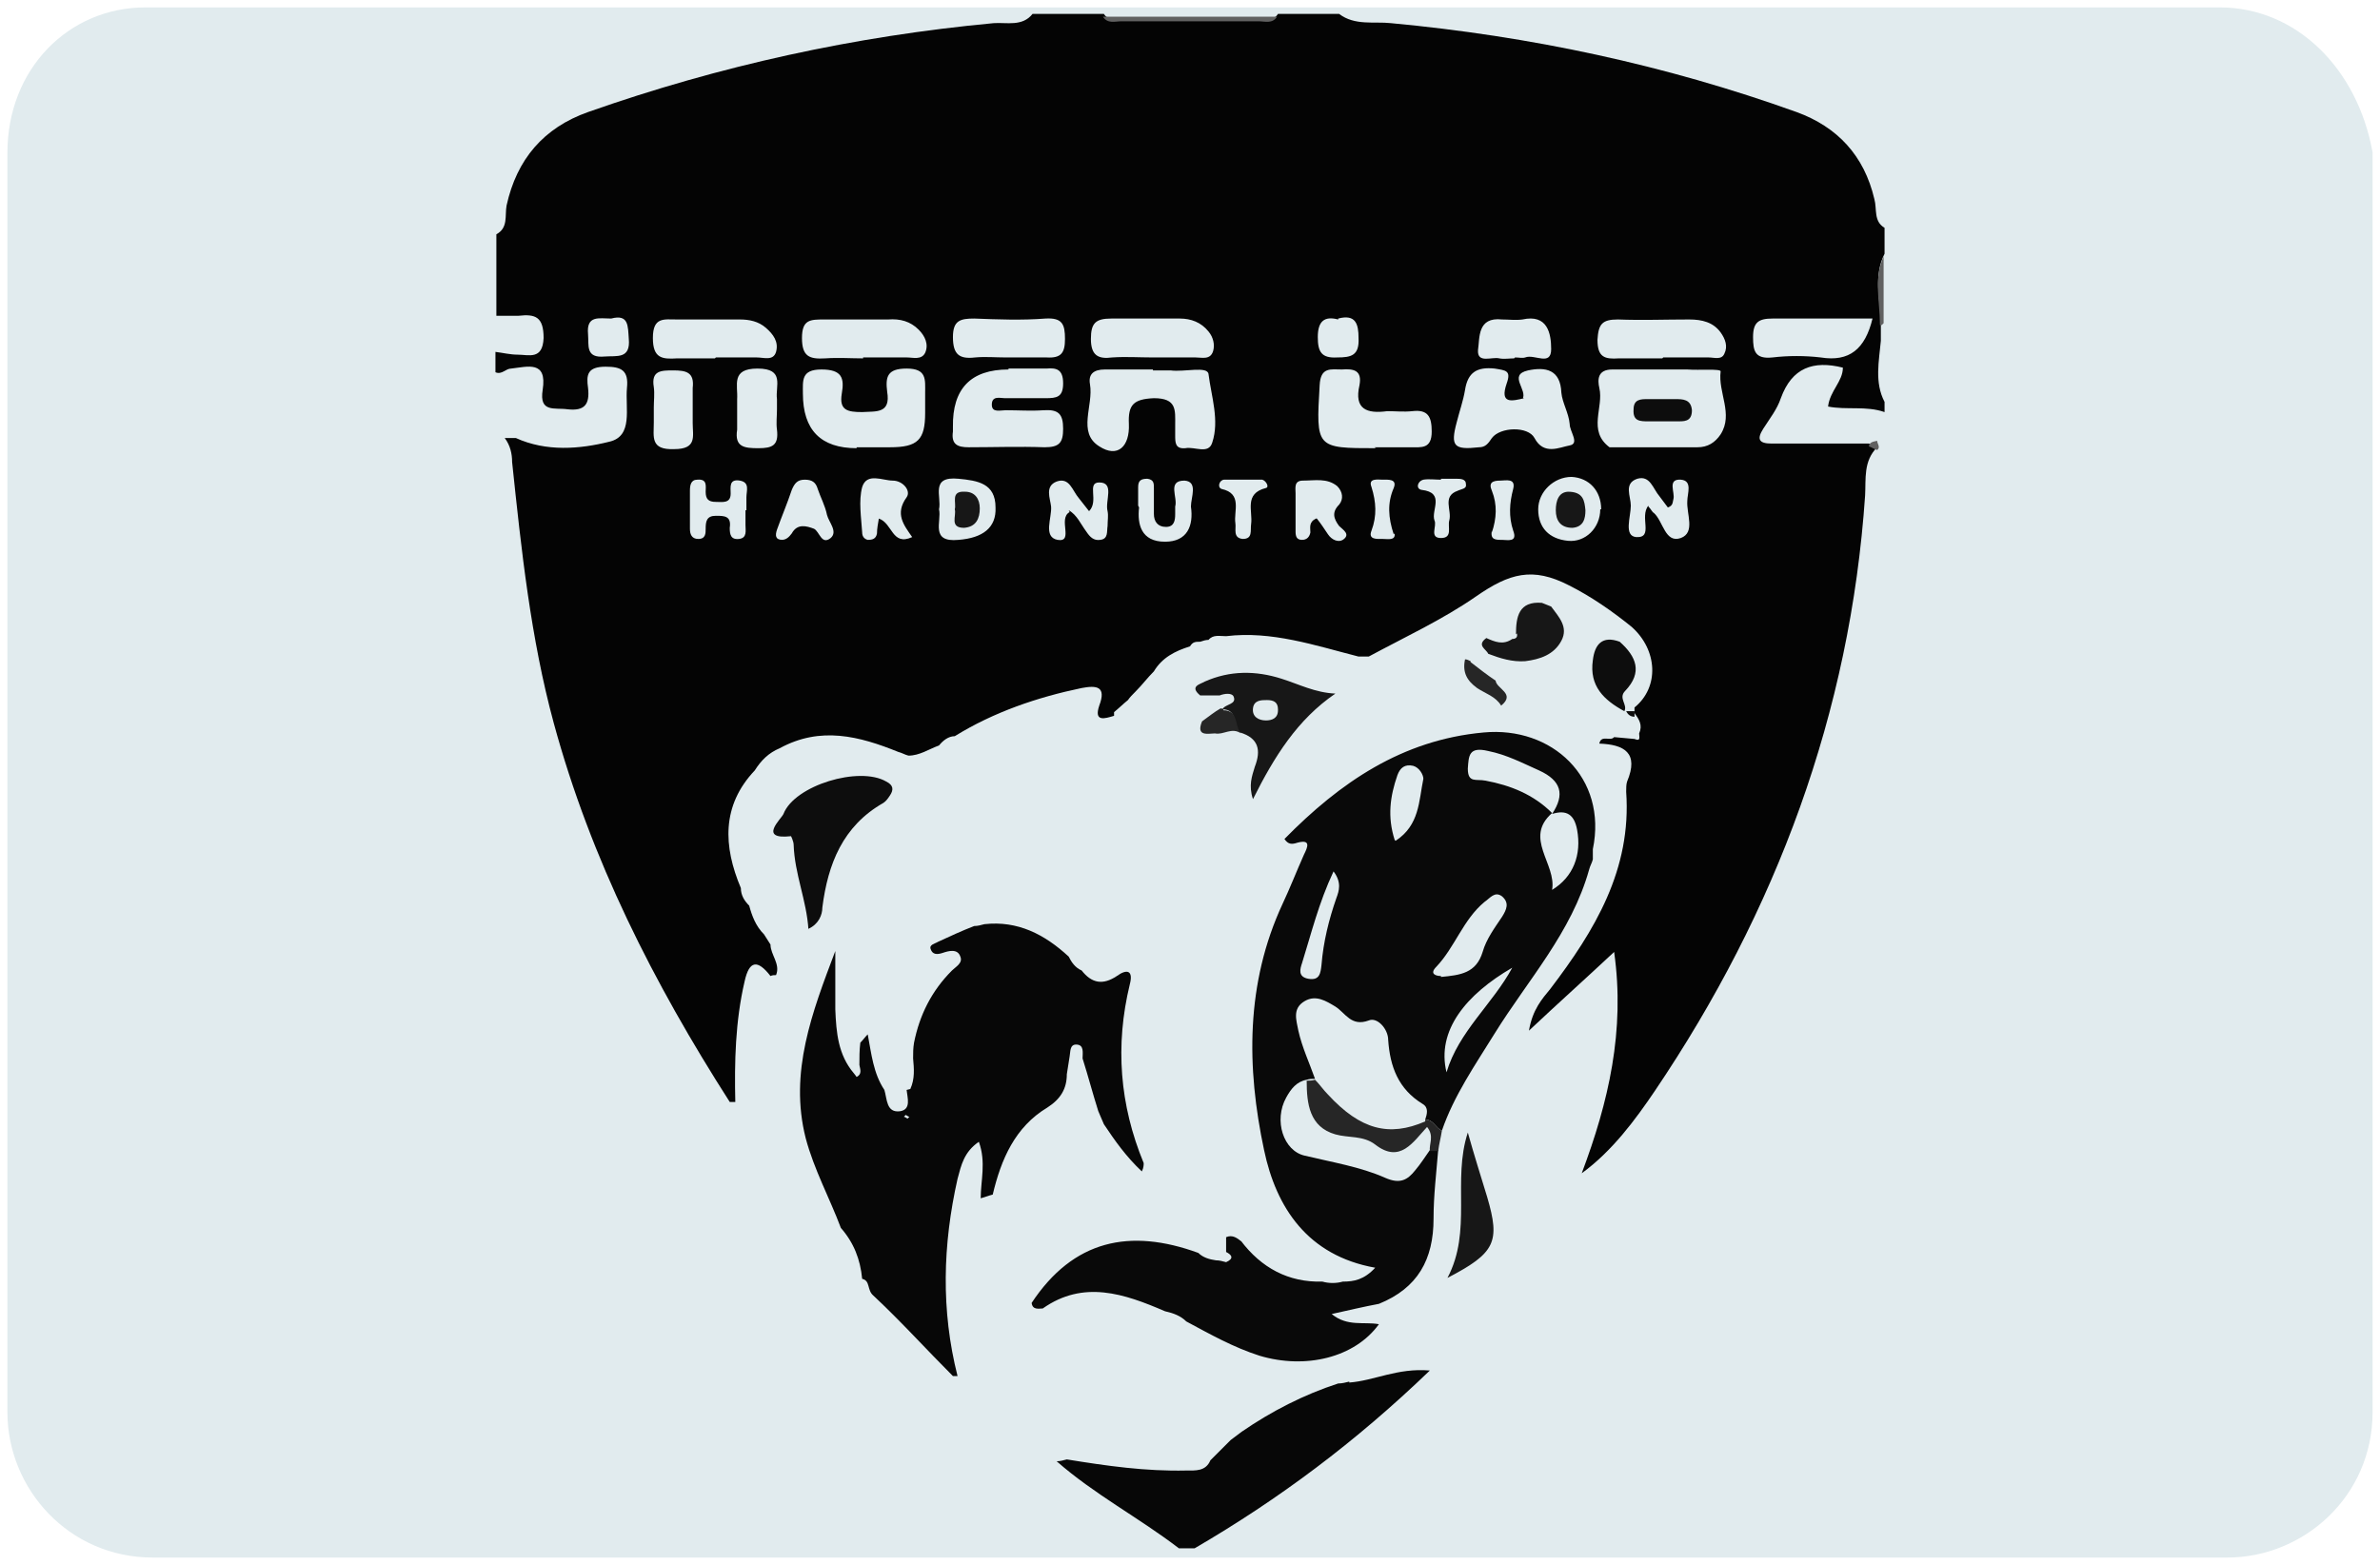 <svg xmlns="http://www.w3.org/2000/svg" id="Layer_1" data-name="Layer 1" viewBox="0 0 257 169"><defs><style>.cls-1{fill:#020202}.cls-1,.cls-3,.cls-4,.cls-5,.cls-6,.cls-7,.cls-8{stroke-width:0}.cls-1,.cls-4{display:none}.cls-3{fill:#616161}.cls-4{fill:#fff}.cls-5{fill:#0d0d0d}.cls-6{fill:#070707}.cls-7{fill:#171717}.cls-8{fill:#262626}</style></defs><path d="M239.7 1.3h-224c-8 0-14.4 6.4-14.4 15.2v136c0 8 6.4 15.2 15.2 15.2h224c8 0 15.2-6.4 15.2-15.2v-136c-1.6-8.8-8-15.2-16-15.2z" style="fill:#e1ebee;stroke:#e1ebee;stroke-miterlimit:10"></path><path d="M120.3 77.3c-1 .3-2.2.7-1.6-1.1.8-2.1-.3-2.2-1.9-1.9-4.8 1-9.5 2.6-13.7 5.2-.7 0-1.3.5-1.7 1-1.1.4-2.1 1.1-3.3 1.1-.4-.1-.7-.3-1.1-.4-4.2-1.7-8.4-2.8-12.8-.4-1.2.5-2 1.3-2.7 2.4-3.6 3.8-3.4 8.2-1.5 12.7 0 .8.4 1.4.9 1.9.3 1.1.7 2.2 1.6 3.1l.7 1.1c0 1.1 1.1 2.1.6 3.3-.2 0-.4 0-.6.1-1.4-1.8-2.3-1.7-2.8.6-1 4.3-1.1 8.7-1 13h-.6c-8.2-12.8-15-26.2-19-40.9-2.5-9.2-3.5-18.7-4.5-28.2 0-.9-.2-1.8-.8-2.6h1.2c3.3 1.5 6.9 1.2 10.1.4 2.6-.6 1.7-3.6 1.9-5.8.2-1.9-.6-2.3-2.3-2.3-2 0-2.1.9-1.9 2.3.2 1.8-.4 2.5-2.2 2.3-1.4-.2-3.1.4-2.7-2.1.5-3.2-1.6-2.5-3.4-2.3-.6 0-1 .7-1.7.4V38c.8.1 1.6.3 2.4.3 1.2 0 2.7.6 2.8-1.8 0-2.3-.9-2.6-2.7-2.4h-2.4v-8.8c1.3-.7.9-2 1.1-3.1 1.1-5 4-8.4 8.8-10.1 14.2-5 28.8-8.2 43.8-9.6 1.4-.1 3.1.4 4.2-1h7.7c.5.8 1.3.5 2 .5H136c.7 0 1.5.3 2-.5h6.6c1.7 1.3 3.8.8 5.6 1 15 1.4 29.6 4.5 43.8 9.6 4.4 1.6 7.3 4.7 8.4 9.4.3 1.1-.1 2.4 1.1 3.1v2.8c-1.2 2.4-.5 4.8-.4 7.3v2.1c-.2 2.2-.7 4.5.4 6.6v1.1c-2-.7-4.1-.2-6.1-.6.2-1.7 1.6-2.7 1.6-4.2-3.2-.8-5.5 0-6.7 3.3-.4 1.2-1.2 2.2-1.9 3.3-.7 1.1-.5 1.6.9 1.6h10.5c.3.1.6.3.9.4-1.5 1.5-1.2 3.4-1.3 5.2-1.6 23.5-9.6 44.9-22.7 64.3-2.1 3.1-4.6 6.5-7.9 8.9 2.9-7.7 4.7-15.4 3.5-23.9-3.1 2.9-5.9 5.4-9.2 8.5.4-2.3 1.4-3.4 2.3-4.5 4.8-6.3 8.8-12.9 8.2-21.3 0-.4 0-.8.1-1.1 1.3-3.1-.3-4-3-4.1.2-1 1.2-.2 1.6-.7l2.2.2c.7.3.5-.2.5-.6.4-.9 0-1.5-.5-2.2v-.6c2.7-2.2 2.5-6.2-.3-8.7-2.1-1.7-4.4-3.3-6.8-4.5-3.9-2-6.4-1.3-10 1.2-3.6 2.5-7.7 4.4-11.6 6.5h-1.1c-4.7-1.2-9.4-2.8-14.3-2.2-.7 0-1.4-.2-1.9.4-.3 0-.6.1-.9.2-.5 0-.8 0-1.1.5-1.6.5-3 1.2-3.9 2.7-.7.7-1.3 1.5-2 2.2-.3.3-.6.6-.8.9-.5.4-1 .9-1.5 1.3zm59.3-37.4h-5.5c-1.6 0-1.6 1.1-1.4 2 .5 2.1-1.3 4.6 1.1 6.4h9.5c1.1 0 1.9-.5 2.5-1.4 1.4-2.2-.3-4.5 0-6.8 0-.3-2.3-.1-3.6-.2h-2.7zm-55.1 0h-5.2c-1.2 0-1.8.5-1.6 1.6.4 2.3-1.4 5.2 1 6.7 2 1.3 3.3 0 3.2-2.4-.1-2.1.5-2.7 2.7-2.8 2.5 0 2.3 1.3 2.3 2.9V47c0 .8 0 1.5 1.1 1.4 1-.2 2.5.7 2.9-.6.8-2.4-.1-5-.4-7.4-.1-.9-2.6-.2-4.1-.4h-1.9zm-15.6 0q-6.1 0-6 6.2v.5c-.2 1.4.5 1.7 1.7 1.7 2.7 0 5.5-.1 8.2 0 1.6 0 2-.5 2-2 0-1.6-.5-2.1-2.1-2-1.4.1-2.7 0-4.1 0-.6 0-1.5.3-1.5-.6 0-1 .9-.7 1.4-.7h4.4c1.2 0 1.9-.1 1.9-1.6s-.7-1.7-1.8-1.6h-4.1zm-16.4 8.4h3.6c3 0 3.8-.8 3.8-3.7v-2.2c0-1.4.2-2.6-2-2.6-2.1 0-2.3.9-2.1 2.5.4 2.4-1.2 2.1-2.7 2.2-1.6 0-2.5-.2-2.2-2 .3-1.7 0-2.6-2.2-2.6s-2 1.2-2 2.6q0 5.9 5.8 5.9zm72.1-5.3c-1.3.3-2.7.7-1.9-1.6.5-1.4-.1-1.4-1.3-1.6-1.9-.2-2.9.4-3.2 2.3-.2 1.2-.6 2.3-.9 3.5-.7 2.6-.3 3 2.4 2.7.7 0 1-.4 1.4-1 .9-1.2 3.9-1.3 4.6 0 1 1.9 2.7 1 3.8.8 1.1-.2 0-1.5 0-2.3-.1-1.2-.8-2.3-.9-3.4-.1-2.5-1.7-2.8-3.6-2.4-2.2.5 0 2.1-.6 3.1zm-16.2 5.3h3.9c1.2 0 2.3.2 2.3-1.7 0-1.6-.4-2.4-2.1-2.2-.9.1-1.8 0-2.7 0-2.2.3-3.6-.2-3-2.8.3-1.6-.6-1.8-1.9-1.7-1.2 0-2.3-.3-2.4 1.7-.4 6.8-.4 6.8 6.1 6.8zm31.2-9.7h4.9c.6 0 1.4.3 1.7-.4.4-.8.1-1.6-.4-2.3-.8-1.1-2-1.4-3.4-1.4-2.6 0-5.1.1-7.7 0-1.7 0-2.1.5-2.2 2.2 0 1.9.8 2.1 2.3 2h4.7zm-55.2 0h4.7c.7 0 1.6.3 1.9-.7.2-.7 0-1.5-.5-2.1-.8-1-1.9-1.4-3.1-1.4H120c-1.7 0-2.2.5-2.2 2.2 0 1.8.8 2.2 2.3 2 1.5-.1 2.9 0 4.4 0zm-31.2 0h4.7c.7 0 1.6.3 2-.5.4-.9 0-1.8-.7-2.5-.9-.9-2-1.2-3.3-1.1H89c-1.5 0-2.4 0-2.4 2s.8 2.3 2.5 2.2c1.4-.1 2.8 0 4.1 0zm-15.9 0h4.4c.8 0 1.8.4 2.1-.6.3-1.1-.3-1.9-1.1-2.6-.8-.7-1.8-.9-2.8-.9h-6.8c-1.4 0-2.6-.3-2.6 2 0 2.2 1 2.3 2.6 2.2h4.1zm31.3 0h4.4c1.6.1 2-.5 2-2 0-1.6-.3-2.3-2.1-2.2-2.6.2-5.1.1-7.7 0-1.5 0-2.3.2-2.3 2 0 1.9.7 2.4 2.4 2.2 1.1-.1 2.2 0 3.3 0zm93.6-4.2h-10.8c-1.5 0-2.1.4-2.1 2 0 1.5.2 2.4 2.1 2.2 1.7-.2 3.5-.2 5.2 0 3.1.5 4.8-.9 5.6-4.2zM70.6 43.9v1.7c0 1.6-.4 3 2.2 2.9 2.5 0 2-1.4 2-2.8v-3.8c.2-1.7-.7-1.9-2.1-1.9-1.3 0-2.4 0-2.1 1.8.1.7 0 1.5 0 2.2zm13.3.3v-1.1c-.2-1.4.9-3.3-2.1-3.3-2.9 0-2.1 1.8-2.2 3.3v3.3c-.3 1.9.8 2 2.3 2 1.5 0 2.2-.3 2-2-.1-.7 0-1.5 0-2.2zm31.5 10.9c.9.5 1.3 1.5 1.9 2.3.4.6.8 1 1.5.9.9-.1.7-.9.8-1.5 0-.6.1-1.1 0-1.6-.3-1.1.8-3.1-.9-3.1-1.4 0 0 2-1.1 3.1-.4-.5-.7-.9-1.1-1.4-.7-.8-1-2.3-2.4-1.8-1.3.5-.7 1.8-.6 2.7.1 1.2-.9 3.3.7 3.6 1.8.3 0-2.3 1.3-3zm62.6-.4c.3.3.4.6.6.7 1 .9 1.2 3.3 2.9 2.7 1.6-.6.6-2.6.7-4 0-.8.6-2.2-.7-2.3-1.5-.1-.6 1.4-.8 2.1-.1.3 0 .7-.6.9l-.9-1.2c-.7-.8-1-2.3-2.4-1.9-1.5.5-.7 1.9-.7 2.9 0 1.2-.8 3.3.6 3.4 1.9.1.3-2.2 1.3-3.4zm-14.4-16.1c.4 0 .8.1 1.1 0 1-.4 2.8 1 2.8-.9 0-1.7-.4-3.8-3.1-3.2-.7.1-1.5 0-2.2 0-2.7-.3-2.4 2-2.6 3.3-.1 1.5 1.5.7 2.3.9.5.1 1.1 0 1.6 0zM94.9 56c1.5.5 1.4 3 3.6 2-.9-1.3-1.9-2.5-.6-4.3.5-.7-.4-1.8-1.5-1.8s-2.8-.9-3.3.7c-.4 1.5-.1 3.3 0 4.9 0 .4.2.7.6.8.5 0 .9-.1 1-.7 0-.5.1-1 .2-1.6zm78-1c0-2-1.3-3.4-3.2-3.5-1.9 0-3.6 1.6-3.6 3.5 0 2 1.2 3.2 3.2 3.4 1.9.2 3.5-1.4 3.5-3.4zm-30.7 1c.4.5.8 1.1 1.2 1.7.4.6 1.1.9 1.6.6.9-.6 0-1.1-.4-1.5-.6-.8-.8-1.5 0-2.3.5-.6.4-1.4-.2-2-1.1-.9-2.4-.6-3.7-.6-1 0-.8.8-.8 1.4v4.1c0 .5.1.9.7.9.5 0 .8-.3.9-.8 0-.5-.2-1.1.6-1.5zm-40.8-1c.3 1.3-1 3.6 2.1 3.3 2.6-.2 4.1-1.3 4-3.5 0-2.6-1.9-2.9-4-3.1-3.1-.3-1.8 1.9-2.1 3.3zm-17 3.3c.5 0 .8-.3 1.1-.7.6-1.1 1.6-.8 2.4-.5.6.3.8 1.8 1.8 1 .8-.7-.2-1.7-.4-2.5-.2-1-.7-1.9-1-2.8-.2-.7-.6-1-1.4-1-.8 0-1.1.4-1.4 1.1-.5 1.5-1.1 2.9-1.6 4.3-.2.6-.2 1.1.6 1.1zm38.6-3.5c-.2 1.8.2 3.7 2.8 3.7 2.4 0 3.1-1.7 2.8-3.8 0-1 .8-2.7-.7-2.8-1.9 0-.7 1.8-1 2.8v.8c0 .7-.1 1.4-1 1.4s-1.3-.6-1.3-1.4v-2.8c0-.5 0-.9-.7-1-.7 0-1 .2-1 .9v2zm-42.4.3v-1.4c0-.7.4-1.6-.7-1.8-1.2-.2-1 .7-1 1.4 0 1.1-.9.9-1.6.9-.8 0-1.1-.3-1.1-1.1 0-.6.2-1.4-.9-1.3-.7 0-.8.6-.8 1.2v4.1c0 .6.2 1.1.9 1.1.8 0 .8-.6.8-1.1 0-.8.1-1.4 1.1-1.4.9 0 1.7 0 1.5 1.3 0 .7.1 1.3 1 1.2.9-.1.7-.9.7-1.5v-1.6zM66 34.4c-1.3 0-2.7-.4-2.5 1.7.1 1.2-.3 2.6 1.8 2.4 1.3-.1 2.8.3 2.6-1.9-.1-1.4 0-2.7-1.9-2.2zm78.5.1c-1.5-.4-2.2.2-2.2 1.9 0 1.6.4 2.3 2.1 2.2 1.5 0 2.4-.2 2.3-2.1 0-1.5-.3-2.6-2.2-2.1zm11.1 17.3c-.6 0-1.3-.1-1.9 0-.7.2-.8 1-.2 1.1 2.6.3 1 2.2 1.4 3.3.3.6-.6 1.9.7 1.9 1.3 0 .7-1.2.9-1.9.3-1.1-.8-2.6.9-3.2.4-.2 1-.2.9-.7 0-.6-.6-.6-1.1-.6h-1.6zm5.5 5.5c-.2 1 .4 1 1.1 1 .6 0 1.7.3 1.2-1-.5-1.5-.4-3 0-4.5.3-1.2-.8-.9-1.4-.9-.8 0-1.3.2-.9 1.1.6 1.5.5 3 0 4.5zm-10.6.4c-.6-1.8-.7-3.4 0-5 .4-1-.6-.9-1.2-.9-.5 0-1.6-.2-1.2.8.5 1.6.6 3.1 0 4.7-.4 1 .6.9 1.2.9s1.4.2 1.3-.6zm-16.1-5.9h-2.2c-.5 0-.8.8-.3 1 2.3.5 1.3 2.4 1.5 3.7.1.6-.3 1.6.8 1.7 1.1 0 .8-.9.9-1.6.2-1.4-.8-3.3 1.6-3.9.4-.1 0-.8-.4-.9h-1.9z" style="fill:#040404;stroke-width:0"></path><path class="cls-6" d="M145.7 149.3c2.7-.2 5.2-1.6 8.7-1.3-8 7.7-16.3 13.9-25.4 19.2h-1.7c-4.3-3.3-9.1-5.8-13.2-9.4.4 0 .7-.1 1.1-.2 4.3.7 8.5 1.3 12.9 1.2 1 0 2.1.1 2.6-1.1l1.5-1.5.7-.7 1.2-.9c3.2-2.2 6.7-4 10.4-5.2.4 0 .8-.1 1.2-.2z"></path><path class="cls-3" d="M137.9 1.8c-.5.8-1.3.5-2 .5h-14.8c-.7 0-1.5.3-2-.5h18.7zM203 35c0-2.4-.7-4.9.4-7.3v7.2l-.2.2h-.2z"></path><path d="M134 134c2.2 2.9 5.1 4.5 8.8 4.4.7.2 1.5.2 2.2 0 1.2 0 2.3-.2 3.5-1.5-7.3-1.3-10.7-6.5-12-12.7-1.9-8.9-2-18 2-26.6.8-1.7 1.5-3.5 2.3-5.3.4-.8.8-1.7-.7-1.3-.6.2-1 .2-1.4-.4 6-6.1 12.7-10.7 21.5-11.5 7.4-.7 13.4 4.9 11.8 12.6v1.1c-.1.4-.3.7-.4 1.1-1.9 6.8-6.6 11.9-10.2 17.7-2.1 3.4-4.4 6.7-5.7 10.5-.7-.3-.9-1.2-1.8-1.2.2-.6.4-1.3-.3-1.7-2.6-1.6-3.5-4-3.7-6.9 0-1.2-1.2-2.5-2.1-2.1-1.9.7-2.5-.8-3.6-1.5-1-.6-2.1-1.3-3.3-.6-1.4.8-.9 2.1-.7 3.2.4 1.8 1.2 3.5 1.8 5.2-.3 0-.6 0-.9.1-1.1.2-1.7 1-2.2 1.9-1.4 2.5-.3 5.8 2 6.3 2.9.7 6 1.2 8.7 2.4 1.6.7 2.4.2 3.2-.8.6-.7 1.1-1.5 1.6-2.2h.9c-.2 2.5-.5 4.9-.5 7.4 0 4.4-1.7 7.5-5.9 9.2-1.6.3-3.3.7-5.1 1.1 1.7 1.4 3.5.8 5.1 1.1-2.6 3.6-7.9 4.9-12.9 3.4-2.8-.9-5.3-2.3-7.9-3.7-.6-.6-1.4-.9-2.3-1.1-4.4-1.9-8.8-3.4-13.2-.3-.4 0-1.1.2-1.2-.6 4.5-6.8 10.6-8.1 18-5.4.5.5 1.2.7 1.9.8.4 0 .7.1 1.1.2.9-.4.6-.8 0-1.1v-1.6c.7-.3 1.2.1 1.7.5zm33.6-46.2c-3.1 2.7.5 5.5 0 8.3 2.3-1.4 3.2-3.8 2.7-6.5-.3-1.6-1.1-2.2-2.7-1.7 1.4-2.1 1-3.6-1.4-4.7-1.8-.8-3.5-1.7-5.5-2.1-2.1-.5-2.1.5-2.2 1.9 0 1.6.9 1.1 1.9 1.3 2.7.5 5.2 1.5 7.2 3.5zm-12 17.7c2.1-.2 3.8-.4 4.5-2.7.4-1.4 1.3-2.6 2.1-3.8.5-.8.8-1.5 0-2.2-.8-.6-1.3.2-1.9.6-2.3 1.9-3.2 4.9-5.2 7-.8.8 0 1 .5 1zm.6 10.3c1.3-4.4 5-7.4 7.1-11.3-5 2.9-8.2 6.8-7.1 11.3zM144 94.1c-1.6 3.4-2.4 6.7-3.4 9.9-.2.6-.5 1.5.7 1.7 1.2.2 1.3-.6 1.4-1.5.2-2.5.8-4.9 1.6-7.2.3-.8.6-1.7-.3-2.9zm6.7-3.3c2.6-1.7 2.5-4.3 3-6.7 0-.4-.4-1.2-1.1-1.4-.9-.2-1.4.2-1.7 1-.8 2.3-1.1 4.5-.3 7z" style="fill:#090909;stroke-width:0"></path><path class="cls-6" d="M98.3 117.6c.5-1.1.4-2.2.3-3.3 0-.6 0-1.1.1-1.7.6-3 1.9-5.6 4.1-7.8.4-.4 1.2-.8.9-1.5-.3-.9-1.3-.6-1.9-.4-.6.2-1.1.2-1.3-.4-.2-.5.5-.6.8-.8 1.3-.6 2.6-1.2 3.9-1.7.4 0 .7-.1 1.1-.2 3.6-.4 6.5 1.1 9.1 3.5.3.6.7 1.2 1.4 1.5 1.1 1.4 2.3 1.6 3.8.6 1.1-.8 1.8-.6 1.4.9-1.6 6.6-1.1 13 1.5 19.3 0 .2 0 .5-.2.9-1.7-1.6-2.9-3.3-4.1-5.1-.2-.5-.4-.9-.6-1.4-.6-1.9-1.1-3.8-1.7-5.7 0-.6.2-1.5-.7-1.5-.7 0-.6.8-.7 1.3-.1.6-.2 1.3-.3 1.9 0 1.6-.7 2.7-2.1 3.6-3.5 2.1-5 5.6-5.9 9.4-.4.1-.9.3-1.3.4 0-1.9.6-3.9-.2-6.1-1.6 1.1-1.9 2.5-2.3 4-1.6 7.1-1.8 14.2 0 21.3h-.5c-2.9-2.9-5.6-5.9-8.6-8.7-.7-.6-.3-1.6-1.2-1.8-.2-2.1-.9-3.9-2.3-5.5-1.2-3.2-2.9-6.3-3.8-9.7-1.8-7.1.7-13.6 3.2-20.2v6.3c.1 2.5.3 4.9 2 6.9.1.1.3.4.3.4.6-.3.4-.8.3-1.3 0-.8 0-1.6.1-2.4.3-.3.5-.6.8-.9.4 2.1.6 4.2 1.8 6 .3 1 .2 2.5 1.7 2.3 1.2-.2.8-1.4.7-2.3zm-.3 3.2.2-.2c-.1 0-.2-.1-.4-.2l-.2.2c.1 0 .2.1.4.2z"></path><path class="cls-5" d="M87.3 100.4c-.2-3.2-1.5-6-1.6-9.2 0-.3-.3-1-.3-.9-3.6.4-1-1.9-.8-2.4 1.2-3.1 8.2-5.2 11.1-3.5.8.4.8.9.4 1.5-.2.3-.4.6-.7.8-4.4 2.5-6 6.6-6.6 11.3 0 .8-.4 1.8-1.5 2.3z"></path><path class="cls-7" d="M129.6 75.1c-1.2-1 0-1.2.5-1.5 2.7-1.2 5.5-1.2 8.3-.3 1.9.6 3.6 1.5 5.8 1.6-4.1 2.8-6.6 6.8-8.9 11.4-.5-1.5-.1-2.5.2-3.5.7-1.8.4-3.1-1.6-3.7-.8-.7-.2-2.5-1.9-2.5.3-.6 1.6-.5 1.2-1.4-.2-.4-1-.3-1.5-.1h-2.2zm8.4 1.5c0-.8-.5-1-1.2-1-.6 0-1.4 0-1.5.9-.1.9.6 1.3 1.4 1.3.6 0 1.3-.2 1.3-1.1zM156.3 138c2.7-5.1.5-10.5 2.2-15.7.7 2.5 1.4 4.7 2.1 7 1.4 4.8.9 6-4.3 8.7z"></path><path class="cls-8" d="M153.9 120.9c.9 0 1.1.9 1.8 1.2-.1.7-.3 1.4-.4 2.2h-.9c-.1-.8.5-1.6-.3-2.6-1.5 1.6-2.9 4-5.6 1.9-1.3-1-2.9-.7-4.3-1.1-2.8-.8-3.1-3.3-3.1-5.8.3 0 .6 0 .9-.1.5.5.9 1.1 1.4 1.6 3.5 3.8 6.6 4.6 10.5 2.9z"></path><path class="cls-7" d="M163.7 68.5c0-1.9.3-3.6 2.8-3.4.3.1.7.3 1 .4.8 1.1 1.9 2.2 1.1 3.7-.8 1.5-2.3 2-3.9 2.2-1.4.1-2.7-.3-4-.8-.2-.5-1.3-.9-.2-1.7.9.4 1.8.8 2.8.1.4 0 .6-.2.5-.6z"></path><path class="cls-5" d="M175.4 76.8c-2.2-1.2-3.8-2.7-3.4-5.5.2-1.7 1-2.7 2.9-2 1.8 1.6 2.5 3.3.6 5.3-.8.8.3 1.5-.1 2.2z"></path><path class="cls-8" d="M132.1 76.7c1.7 0 1.2 1.8 1.9 2.5-1-.7-1.9.2-2.8 0-.7 0-2.1.4-1.4-1.3.7-.5 1.3-1 2-1.4 0 0 .2 0 .3.1zM158.8 71.5c.9.7 1.8 1.4 2.7 2 .1.9 2.2 1.4.6 2.7-.6-1-1.7-1.3-2.6-1.9-1.1-.8-1.6-1.7-1.3-3.1.2 0 .4.1.6.2z"></path><path class="cls-3" d="M201.8 48.2c.1-.5.5-.5.9-.6 0 .3.4.7 0 1-.3-.1-.6-.3-.9-.4z"></path><path class="cls-5" d="M175.6 76.8h.9v.6c-.4 0-.7-.2-.9-.6zM179.7 45.5H178c-.9 0-1.7 0-1.6-1.3 0-1.1.8-1.1 1.5-1.1h3c.8 0 1.7 0 1.8 1.2 0 1.3-.9 1.2-1.7 1.2h-1.4z"></path><path class="cls-7" d="M169.3 53.1c1.7 0 1.8 1 1.9 2 0 .9-.2 1.8-1.4 1.9-1.3 0-1.8-.8-1.8-1.9 0-1 .3-2 1.4-2zM103.1 55c.2-.7-.5-2 1.1-1.9 1.1 0 1.6.8 1.6 1.8 0 1.1-.4 2-1.7 2.1-1.6 0-.8-1.3-1-2z"></path></svg>